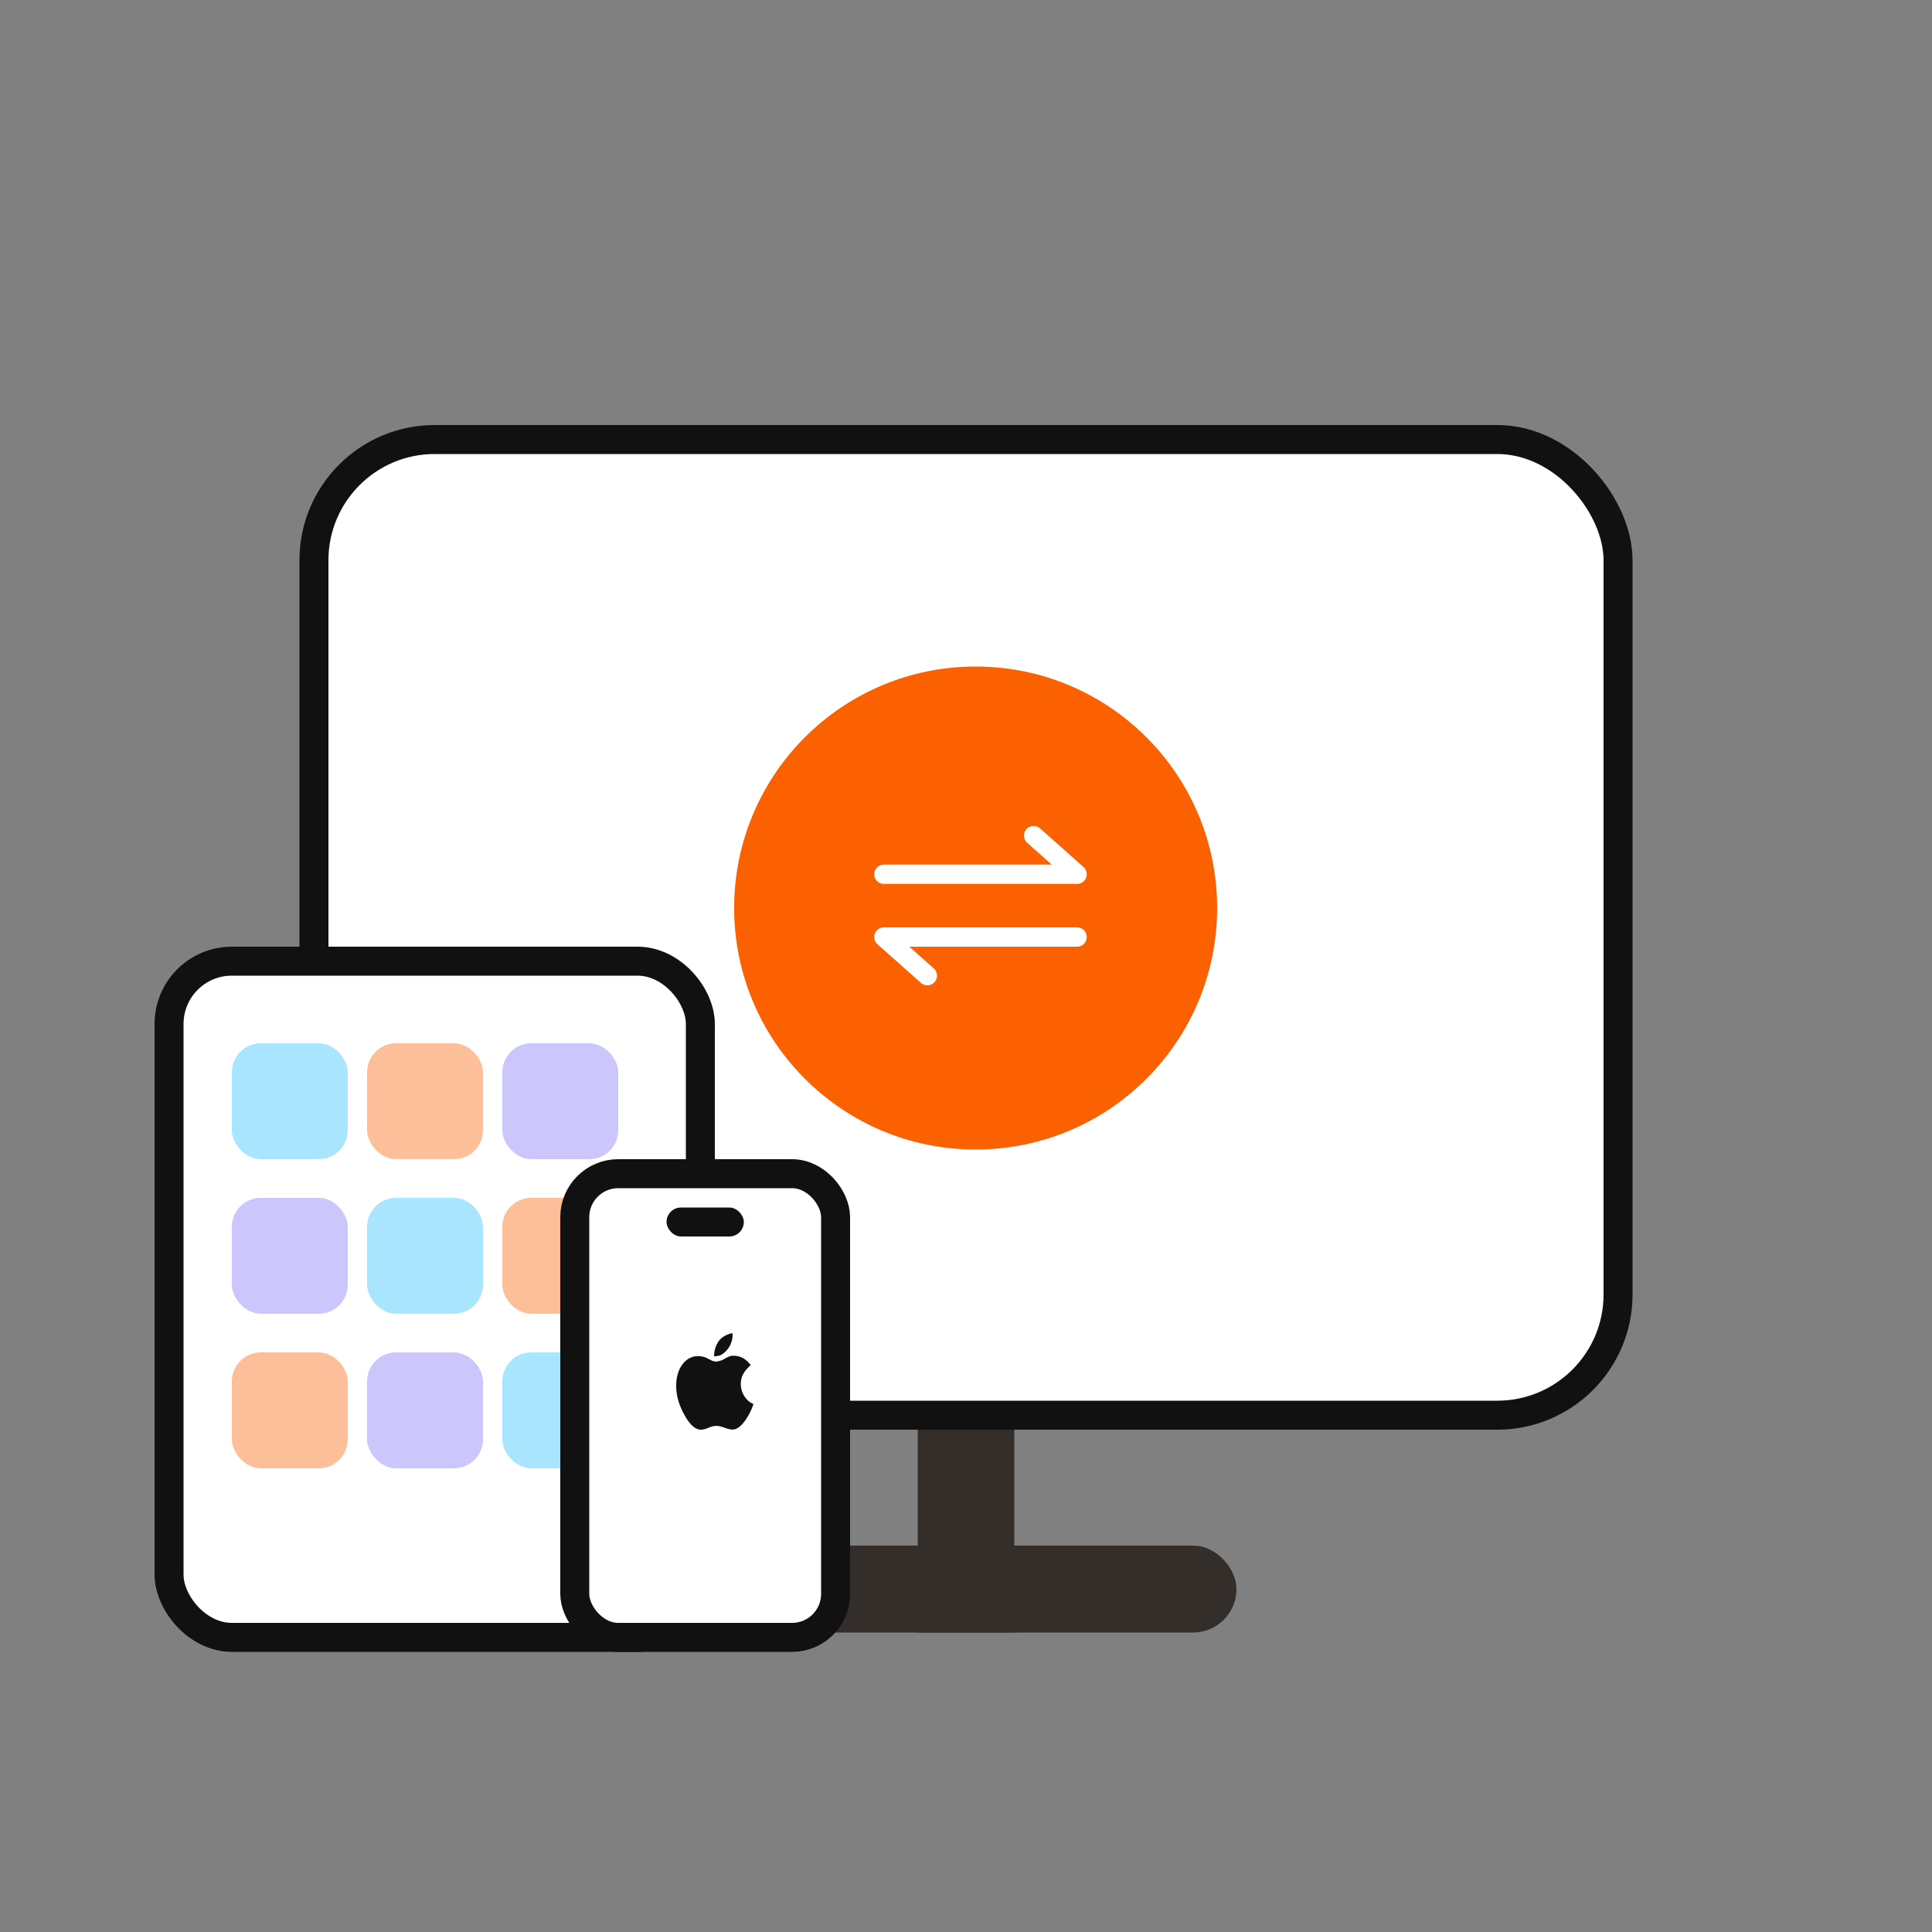 <svg xmlns="http://www.w3.org/2000/svg" width="200" height="200" fill="none"><rect width="100%" height="100%" fill="#808080" stroke="none"/><path fill="#332E2A" stroke="#332E2A" d="M95.5 125.5h9v43h-9z"/><rect width="55" height="8" x="72.5" y="160.5" fill="#332E2A" stroke="#332E2A" rx="4"/><rect width="135" height="101" x="32.5" y="45.5" fill="#fff" stroke="#111" stroke-width="3" rx="12.5"/><circle cx="101" cy="94" r="25" fill="#FB6001"/><path stroke="#fff" stroke-linecap="round" stroke-linejoin="round" stroke-width="2" d="M91.5 90.5h20l-4.5-4M111.5 97h-20l4.5 4"/><rect width="55" height="70" x="17.5" y="99.5" fill="#fff" stroke="#111" stroke-width="3" rx="6.5"/><rect width="12" height="12" x="24" y="108" fill="#A9E5FF" rx="3"/><rect width="12" height="12" x="24" y="124" fill="#CBC6FC" rx="3"/><rect width="12" height="12" x="24" y="140" fill="#FDBF99" rx="3"/><rect width="12" height="12" x="38" y="108" fill="#FDBF99" rx="3"/><rect width="12" height="12" x="38" y="124" fill="#A9E5FF" rx="3"/><rect width="12" height="12" x="38" y="140" fill="#CBC6FC" rx="3"/><rect width="12" height="12" x="52" y="108" fill="#CBC6FC" rx="3"/><rect width="12" height="12" x="52" y="124" fill="#FDBF99" rx="3"/><rect width="12" height="12" x="52" y="140" fill="#A9E5FF" rx="3"/><rect width="27" height="48" x="59.5" y="121.5" fill="#fff" stroke="#111" stroke-width="3" rx="4.5"/><path fill="#111" d="M77.087 144.579c.266.389.57.641.913.755a6.46 6.46 0 0 1-.709 1.489c-.498.778-.99 1.167-1.475 1.167-.182 0-.45-.064-.806-.191-.33-.128-.618-.191-.864-.191s-.518.067-.816.201c-.31.127-.566.191-.767.191-.582 0-1.155-.513-1.718-1.539-.563-1.013-.845-2.009-.845-2.988 0-.906.214-1.647.64-2.224.44-.576.985-.865 1.632-.865.142 0 .3.019.476.056.174.037.356.105.543.206.2.114.366.193.495.236.13.044.23.066.301.066.084 0 .214-.02.389-.061.174-.04.35-.114.524-.221.188-.107.35-.188.485-.241.136-.054.275-.081.418-.081.453 0 .86.127 1.223.382.194.134.392.332.592.594-.297.268-.514.503-.65.704a2.158 2.158 0 0 0-.379 1.228c0 .489.133.932.398 1.327Zm-1.951-4.698c-.227.222-.434.366-.621.433a2 2 0 0 1-.248.055c-.1.017-.215.032-.345.045.007-.59.156-1.099.447-1.529.291-.429.77-.724 1.437-.885l.029.141v.111c0 .241-.055.513-.165.814a2.473 2.473 0 0 1-.534.815Z"/><rect width="8" height="3" x="69" y="125" fill="#111" rx="1.5"/></svg>